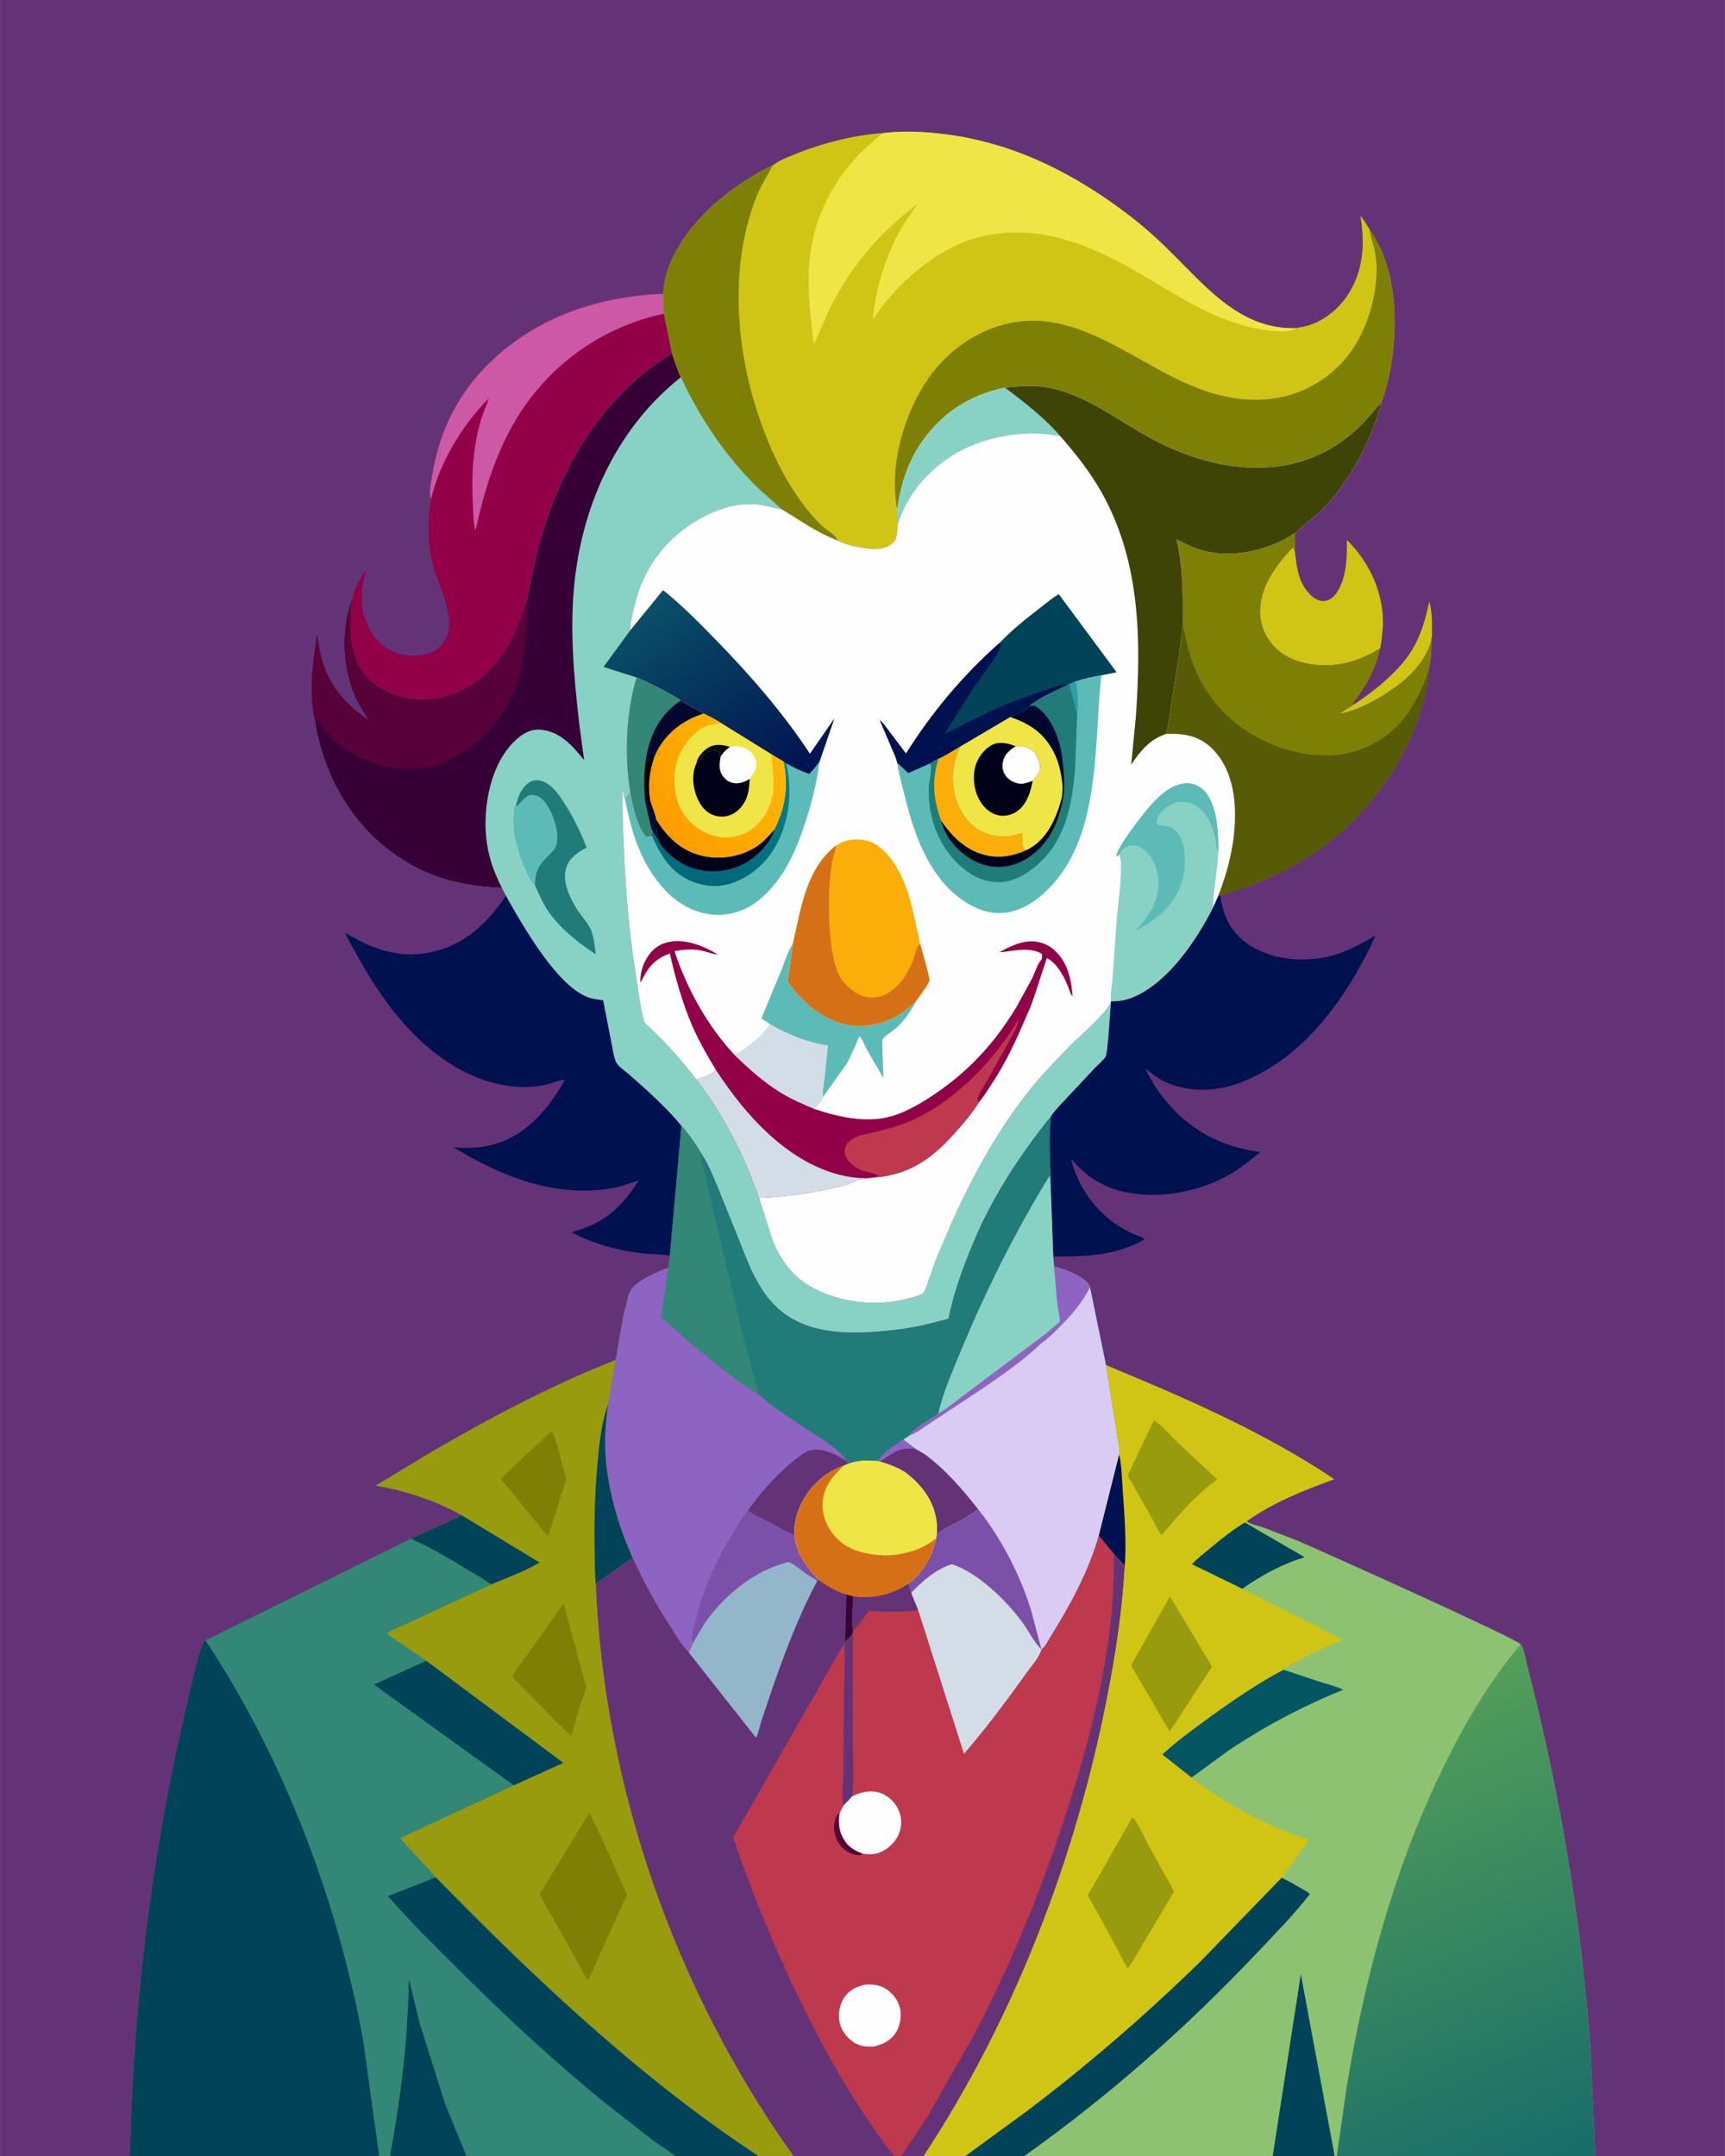<svg version="1.1" xmlns="http://www.w3.org/2000/svg" style="display: block;" viewBox="0 0 1638 2048" width="1024" height="1280">
<rect x="0" y="0" width="1638" height="2048" fill="#333333" stroke="none"/>
<defs>
	<linearGradient id="Gradient1" gradientUnits="userSpaceOnUse" x1="1283.51" y1="1633.03" x2="1468.07" y2="2065.74">
		<stop class="stop0" offset="0" stop-opacity="1" stop-color="rgb(84,159,89)"/>
		<stop class="stop1" offset="1" stop-opacity="1" stop-color="rgb(23,108,106)"/>
	</linearGradient>
	<linearGradient id="Gradient2" gradientUnits="userSpaceOnUse" x1="678.333" y1="839.854" x2="690.798" y2="747.421">
		<stop class="stop0" offset="0" stop-opacity="1" stop-color="rgb(0,103,121)"/>
		<stop class="stop1" offset="1" stop-opacity="1" stop-color="rgb(4,127,134)"/>
	</linearGradient>
	<linearGradient id="Gradient3" gradientUnits="userSpaceOnUse" x1="740.251" y1="750.697" x2="616.07" y2="573.038">
		<stop class="stop0" offset="0" stop-opacity="1" stop-color="rgb(0,18,81)"/>
		<stop class="stop1" offset="1" stop-opacity="1" stop-color="rgb(10,80,104)"/>
	</linearGradient>
	<linearGradient id="Gradient4" gradientUnits="userSpaceOnUse" x1="629.512" y1="785.03" x2="730.012" y2="709.127">
		<stop class="stop0" offset="0" stop-opacity="1" stop-color="rgb(255,157,0)"/>
		<stop class="stop1" offset="1" stop-opacity="1" stop-color="rgb(255,183,1)"/>
	</linearGradient>
</defs>
<path transform="translate(0,0)" fill="rgb(100,51,119)" d="M 123.062 2048 L -0 2048 L 0 -0 L 1638 0 L 1638 2048 L 1514.87 2048 L 1269.48 2048 L 1267.43 2048 L 1208.64 2048 L 972.763 2048 L 916.78 2048 L 877.174 2048 L 855.964 2048 L 849.271 2048 L 753.33 2048 L 720.186 2048 L 641.19 2048 L 442.79 2048 L 370.247 2048 L 359.969 2048 L 123.062 2048 z"/>
<path transform="translate(0,0)" fill="rgb(208,197,21)" d="M 1285.23 669.455 L 1287.27 668.213 C 1305.92 655.901 1329.01 636.982 1340.67 617.845 C 1349.64 603.114 1353.88 588.015 1357.33 571.321 C 1360.3 581.741 1360 593.764 1359.83 604.508 C 1358.05 621.136 1343.72 638.134 1330.93 648.346 C 1315.47 660.684 1291.15 675.115 1271.45 678.199 L 1285.23 669.455 z"/>
<path transform="translate(0,0)" fill="rgb(208,197,21)" d="M 1229.86 524.913 C 1231.49 540.36 1233.64 556.123 1246.32 566.668 C 1249.79 569.558 1253.68 571.434 1258.28 570.825 C 1262.81 570.227 1266.32 567.331 1268.89 563.702 C 1278.96 549.516 1279.16 529.646 1279.09 512.935 C 1299.55 533.008 1313.08 561.168 1313.34 589.879 C 1313.42 598.905 1312.03 607.043 1310.87 615.9 C 1302.19 620.917 1293.27 625.523 1283.61 628.371 C 1264.08 634.129 1240.05 633.449 1222.02 623.537 C 1210.72 617.324 1201.69 606.314 1198.31 593.829 C 1193.93 577.658 1198.32 561.102 1206.61 547.015 C 1211.33 538.981 1217.04 531.613 1223.28 524.71 C 1224.78 523.05 1226.27 520.778 1228.5 520.206 L 1229.86 524.913 z"/>
<path transform="translate(0,0)" fill="rgb(125,128,5)" d="M 1123.19 593.196 C 1123.2 565.418 1123.6 539.621 1117.2 512.353 C 1127.32 517.207 1135.38 521.679 1146.59 523.991 C 1174.91 529.833 1205.94 521.94 1229.91 506.246 L 1229.86 524.913 L 1228.5 520.206 C 1226.27 520.778 1224.78 523.05 1223.28 524.71 C 1217.04 531.613 1211.33 538.981 1206.61 547.015 C 1198.32 561.102 1193.93 577.658 1198.31 593.829 C 1201.69 606.314 1210.72 617.324 1222.02 623.537 C 1240.05 633.449 1264.08 634.129 1283.61 628.371 C 1293.27 625.523 1302.19 620.917 1310.87 615.9 C 1305.87 636.351 1297.55 652.088 1284.52 668.353 L 1285.23 669.455 L 1271.45 678.199 C 1291.15 675.115 1315.47 660.684 1330.93 648.346 C 1343.72 638.134 1358.05 621.136 1359.83 604.508 C 1359.66 614.59 1359.52 625.641 1356.99 635.438 C 1355.98 654.728 1350.6 673.584 1343.46 691.464 C 1328.04 730.069 1304.75 762.263 1273.98 789.962 C 1249.11 812.35 1218.5 829.357 1187.32 841.24 L 1158.72 850.596 L 1156.74 851.397 C 1166.49 826.279 1173.11 799.637 1172.79 772.5 C 1172.52 749.805 1167.12 726.2 1150 710.085 C 1137.74 698.552 1123.61 696.613 1107.42 697.159 C 1110.26 686.436 1111.42 675.062 1113.1 664.096 L 1119.7 622.203 L 1123.19 593.196 z"/>
<path transform="translate(0,0)" fill="rgb(88,91,6)" d="M 1123.19 593.196 C 1125.83 605.535 1128.33 618.118 1132.69 629.991 C 1142.59 656.914 1160.29 679.116 1184.26 694.728 C 1210.84 712.043 1247.91 722.277 1279.29 715.582 C 1303.51 710.416 1325.13 695.895 1338.56 675.047 C 1346.49 662.747 1352.93 649.506 1356.99 635.438 C 1355.98 654.728 1350.6 673.584 1343.46 691.464 C 1328.04 730.069 1304.75 762.263 1273.98 789.962 C 1249.11 812.35 1218.5 829.357 1187.32 841.24 L 1158.72 850.596 L 1156.74 851.397 C 1166.49 826.279 1173.11 799.637 1172.79 772.5 C 1172.52 749.805 1167.12 726.2 1150 710.085 C 1137.74 698.552 1123.61 696.613 1107.42 697.159 C 1110.26 686.436 1111.42 675.062 1113.1 664.096 L 1119.7 622.203 L 1123.19 593.196 z"/>
<path transform="translate(0,0)" fill="rgb(0,17,80)" d="M 1156.74 851.397 L 1158.72 850.596 C 1161.36 868.451 1167.78 883.996 1182.72 895.073 C 1202.78 909.945 1229.95 913.79 1254.22 910.053 C 1273.59 907.071 1289.68 898.243 1306.45 888.602 C 1279.75 946.534 1238.5 1006.03 1176.06 1029.02 C 1153.95 1037.15 1127.89 1037.67 1106.29 1027.61 C 1099.32 1024.36 1093.38 1019.65 1087.48 1014.78 C 1103.1 1047.74 1129.77 1074.17 1164.5 1086.62 C 1175.15 1090.44 1185.53 1092.85 1196.75 1094.3 C 1187.73 1101.77 1178.82 1109.2 1168.68 1115.13 C 1143.6 1129.82 1111.13 1137.26 1082.13 1134.43 C 1054.87 1131.77 1034.4 1121.79 1017.16 1100.62 C 1023.24 1126.99 1040.1 1150.62 1063.03 1165.08 C 1068.06 1168.25 1073.33 1170.88 1078.8 1173.18 C 1081.3 1174.23 1085.34 1175.22 1087.2 1177.15 C 1059.6 1193.04 1030.96 1193.55 1000.17 1193.58 L 997.881 1131.09 C 998.46 1123.61 997.639 1115.63 997.377 1108.13 C 996.829 1092.4 996.199 1075.89 998.189 1060.27 C 1000.42 1056.03 1005.02 1051.76 1008.22 1048.08 L 1039.7 1014.46 C 1042.75 1011.29 1047.48 1007.46 1049.86 1003.84 C 1052.04 1000.53 1054.34 958.713 1055.02 951.106 C 1060.57 951.052 1066.15 950.554 1071.45 948.811 C 1107.01 937.115 1136.65 892.699 1152.49 860.801 L 1156.74 851.397 z"/>
<path transform="translate(0,0)" fill="rgb(0,17,80)" d="M 636.027 1192.81 C 627.526 1191.23 618.612 1191.57 610.005 1190.58 C 587.173 1187.96 563.026 1181.5 542.752 1170.59 C 551.156 1167.86 559.531 1165.18 567.327 1160.95 C 584.449 1151.65 596.132 1137.65 606.235 1121.38 L 589.544 1126.92 C 533.151 1140.28 478.163 1119.05 430.51 1089.75 C 444.762 1091.15 457.582 1090.52 471.381 1086.3 C 500.644 1077.34 522.176 1051.59 536.209 1025.68 C 531.26 1025.55 523.95 1029.19 518.839 1030.31 C 496.914 1035.13 473.275 1031.79 452.655 1023.43 C 402.327 1003.04 366.648 957.258 341.054 911.069 C 336.504 902.858 331.399 894.713 327.755 886.053 C 352.197 901.063 378.74 910.756 407.627 904.872 C 440.483 898.179 462.263 877.723 480.308 850.83 C 495.781 878.194 530.638 940.653 561.637 948.34 L 566 949.152 L 572.691 950.181 L 580.971 992.63 C 582.075 997.761 582.772 1004.5 585.177 1009.14 C 587.21 1013.06 592.677 1016.69 596.013 1019.49 L 615.125 1036.42 C 626.078 1046.8 637.617 1057.68 647.011 1069.51 L 636.027 1192.81 z"/>
<path transform="translate(0,0)" fill="rgb(146,0,71)" d="M 409.308 473.851 C 408.846 473.087 408.681 472.934 408.486 471.928 C 407.374 466.197 409.421 456.646 410.387 450.692 C 416.419 413.506 431.613 380.124 457.318 352.327 C 502.39 303.588 564.628 281.544 629.798 279.051 C 629.909 285.287 629.613 291.84 630.45 298.014 L 638.192 335.747 C 568.674 377.502 528.063 450.892 509.004 528 L 500.062 570.639 C 490.689 598.382 481.215 623.74 457.814 642.944 C 438.377 658.896 417.324 666.598 392.025 663.882 C 374.605 662.012 357.334 654.376 346.261 640.487 C 330.75 621.032 331.36 592.909 334.231 569.593 C 335.662 559.951 342.153 548.911 347.665 541.033 L 346.871 543.89 C 341.508 563.572 341.431 581.705 351.961 599.731 C 358.065 610.18 368.426 618.492 380.258 621.331 C 390.07 623.686 404.053 623.565 412.796 617.929 C 442.358 598.871 415.47 557.821 410.18 533.464 C 406.011 514.272 405.728 493.108 409.308 473.851 z"/>
<path transform="translate(0,0)" fill="rgb(205,88,166)" d="M 409.308 473.851 C 408.846 473.087 408.681 472.934 408.486 471.928 C 407.374 466.197 409.421 456.646 410.387 450.692 C 416.419 413.506 431.613 380.124 457.318 352.327 C 502.39 303.588 564.628 281.544 629.798 279.051 C 629.909 285.287 629.613 291.84 630.45 298.014 C 574.711 309.681 525.627 343.456 494.517 391.12 C 472.03 425.571 460.118 464.397 451.392 504.274 C 449.255 496.249 449.316 486.501 448.886 478.218 C 447.474 450.971 448.966 425.004 456.645 398.689 C 458.689 391.688 461.813 385.195 464.274 378.354 C 439.216 403.13 417.346 439.381 409.308 473.851 z"/>
<path transform="translate(0,0)" fill="rgb(135,210,197)" d="M 500.062 570.639 L 509.004 528 C 528.063 450.892 568.674 377.502 638.192 335.747 C 640.623 343.33 642.971 351.111 646.545 358.253 C 665.431 398.13 688.688 433.099 720.311 463.991 L 743.204 484.34 C 735.485 482.512 727.359 480.133 719.5 479.264 C 698.263 476.914 677.555 484.655 659.703 495.617 C 630.001 513.855 610.518 541.23 602.512 575.074 C 600.761 582.475 598.234 591.268 598.359 598.837 L 573.02 633.514 L 604.424 643.535 C 594.208 677.257 592.842 718.041 598.412 752.712 C 596.579 754.635 594.412 756.545 593.329 759.003 L 590.589 749.938 C 591.752 810.009 594.43 868.767 604.061 928.165 C 606.239 941.592 607.721 955.606 611.156 968.75 L 611.534 970.247 C 612.429 972.449 615.547 974.72 617.263 976.327 L 629.486 988.35 C 640.814 1000.1 651.588 1012.86 661.578 1025.75 C 687.275 1059.79 706.782 1097.61 720.658 1137.88 L 733.075 1176.5 C 741.912 1199.78 755.325 1216.3 778.392 1226.59 C 808.911 1240.2 844.774 1241.23 876.042 1229.12 C 878.714 1226.11 880.025 1221.06 881.319 1217.3 L 889.458 1194.66 L 903.71 1161.24 C 926.151 1111.62 953.699 1061.73 990.009 1020.88 L 1015.68 993.686 C 1023.41 985.977 1053.43 960.357 1055.02 951.106 C 1054.34 958.713 1052.04 1000.53 1049.86 1003.84 C 1047.48 1007.46 1042.75 1011.29 1039.7 1014.46 L 1008.22 1048.08 C 1005.02 1051.76 1000.42 1056.03 998.189 1060.27 C 969.54 1095.74 943.445 1135.46 925.527 1177.53 C 917.839 1195.58 910.838 1214.19 905.38 1233.05 L 901.576 1248.37 C 901.392 1249.18 901.001 1252.15 900.644 1252.53 C 900.061 1253.16 894.661 1254.25 893.305 1254.63 C 878.617 1258.77 863.697 1261.82 848.513 1263.49 C 812.727 1267.4 771.142 1269.52 741.624 1245.43 C 721.822 1229.27 712.338 1205.19 703.337 1182.07 L 681.398 1127.65 C 677.175 1117.83 673.055 1107.15 667.347 1098.11 C 661.315 1087.91 654.908 1078.4 647.011 1069.51 C 637.617 1057.68 626.078 1046.8 615.125 1036.42 L 596.013 1019.49 C 592.677 1016.69 587.21 1013.06 585.177 1009.14 C 582.772 1004.5 582.075 997.761 580.971 992.63 L 572.691 950.181 L 566 949.152 L 561.637 948.34 C 530.638 940.653 495.781 878.194 480.308 850.83 L 476.493 843.423 C 437.167 841.628 404.288 833.563 372.062 809.72 C 330.535 778.997 306.164 733.338 298.55 682.679 C 292.894 657.478 296.982 627.565 301.032 602.321 L 303.212 616.339 C 308.842 646.514 324.553 666.452 349.357 683.678 L 338.247 664.343 C 324.973 635.255 322.928 599.654 334.231 569.593 C 331.36 592.909 330.75 621.032 346.261 640.487 C 357.334 654.376 374.605 662.012 392.025 663.882 C 417.324 666.598 438.377 658.896 457.814 642.944 C 481.215 623.74 490.689 598.382 500.062 570.639 z"/>
<path transform="translate(0,0)" fill="rgb(32,123,121)" d="M 489.654 765.876 C 490.949 760.722 492.306 755.8 495.026 751.185 C 497.609 746.801 501.884 742.426 507.026 741.355 C 512.063 740.306 516.895 742.445 520.95 745.269 C 526.767 749.322 531.203 755.89 535.034 761.73 C 543.968 775.347 551.011 789.958 557.009 805.077 C 548.572 809.745 540.22 814.952 537.415 824.828 C 533.805 837.545 540.738 852.158 547.217 862.768 C 551.049 869.042 556.451 874.656 559.968 881 C 563.824 887.956 564.521 898.64 565.586 906.423 C 548.961 895.669 531.093 881.37 519.974 864.755 C 514.865 857.12 511.754 849.306 507.939 841.049 C 501.032 832.755 496.121 819.437 492.905 809.199 C 489.453 798.211 487.58 788.658 487.845 777.095 C 487.926 773.543 487.986 769.081 489.654 765.876 z"/>
<path transform="translate(0,0)" fill="rgb(93,187,183)" d="M 489.654 765.876 L 490.55 765.434 C 496.571 761.705 498.488 753.588 507.762 755.394 C 512.99 756.412 516.927 760.677 519.658 765.029 C 525.526 774.378 531.364 791.088 528.362 802.231 C 527.357 805.961 524.889 808.618 522.22 811.266 C 511.893 821.518 508.18 825.938 507.939 841.049 C 501.032 832.755 496.121 819.437 492.905 809.199 C 489.453 798.211 487.58 788.658 487.845 777.095 C 487.926 773.543 487.986 769.081 489.654 765.876 z"/>
<path transform="translate(0,0)" fill="rgb(54,0,54)" d="M 500.062 570.639 L 509.004 528 C 528.063 450.892 568.674 377.502 638.192 335.747 C 640.623 343.33 642.971 351.111 646.545 358.253 C 587.092 405.418 554.253 476.024 545.757 550.387 C 540.555 595.922 544.788 642.251 549.96 687.581 L 554.582 721.998 C 543.658 708.505 531.995 694.893 513.488 693.174 C 504.444 692.335 497.382 696.239 490.787 701.959 C 471.155 718.986 462.721 748.563 461.22 773.602 C 459.668 799.497 464.71 820.346 476.493 843.423 C 437.167 841.628 404.288 833.563 372.062 809.72 C 330.535 778.997 306.164 733.338 298.55 682.679 C 292.894 657.478 296.982 627.565 301.032 602.321 L 303.212 616.339 C 308.842 646.514 324.553 666.452 349.357 683.678 L 338.247 664.343 C 324.973 635.255 322.928 599.654 334.231 569.593 C 331.36 592.909 330.75 621.032 346.261 640.487 C 357.334 654.376 374.605 662.012 392.025 663.882 C 417.324 666.598 438.377 658.896 457.814 642.944 C 481.215 623.74 490.689 598.382 500.062 570.639 z"/>
<path transform="translate(0,0)" fill="rgb(88,0,57)" d="M 298.55 682.679 C 292.894 657.478 296.982 627.565 301.032 602.321 L 303.212 616.339 C 308.842 646.514 324.553 666.452 349.357 683.678 L 338.247 664.343 C 324.973 635.255 322.928 599.654 334.231 569.593 C 331.36 592.909 330.75 621.032 346.261 640.487 C 357.334 654.376 374.605 662.012 392.025 663.882 C 417.324 666.598 438.377 658.896 457.814 642.944 C 481.215 623.74 490.689 598.382 500.062 570.639 C 500.924 579.427 500.062 588.419 499.586 597.218 C 497.853 629.207 491.782 660.304 470.943 685.723 C 453.697 706.761 427.281 726.851 399.5 729.803 C 370.494 732.885 341.015 723.049 318.689 704.508 C 310.932 698.066 305.905 688.976 298.55 682.679 z"/>
<path transform="translate(0,0)" fill="rgb(32,123,121)" d="M 667.347 1098.11 C 673.055 1107.15 677.175 1117.83 681.398 1127.65 L 703.337 1182.07 C 712.338 1205.19 721.822 1229.27 741.624 1245.43 C 771.142 1269.52 812.727 1267.4 848.513 1263.49 C 863.697 1261.82 878.617 1258.77 893.305 1254.63 C 894.661 1254.25 900.061 1253.16 900.644 1252.53 C 901.001 1252.15 901.392 1249.18 901.576 1248.37 L 905.38 1233.05 C 910.838 1214.19 917.839 1195.58 925.527 1177.53 C 943.445 1135.46 969.54 1095.74 998.189 1060.27 C 996.199 1075.89 996.829 1092.4 997.377 1108.13 C 997.639 1115.63 998.46 1123.61 997.881 1131.09 L 1000.17 1193.58 L 1000.95 1203.04 C 1010.7 1205.76 1029.3 1212.07 1034.58 1221.38 C 1034.97 1222.07 1034.98 1222.26 1035.14 1222.94 L 1050.3 1296.84 L 1060.8 1362.62 C 1061.59 1368.23 1063.74 1376.25 1062.82 1381.68 L 1043.45 1458.81 C 1034.18 1491.79 1016.5 1524.59 998.392 1553.54 C 996.079 1557.24 992.524 1564.67 988.97 1566.86 C 981.956 1560.05 976.635 1549 970.72 1540.93 C 955.792 1520.58 927.969 1493.33 903.784 1485.91 C 888.563 1490.63 876.078 1501.87 865.258 1513.05 L 862.342 1504.56 C 846.741 1515.11 828.789 1518.86 810.082 1516.45 L 803.773 1514.79 C 793.996 1511.88 785.892 1506.81 777.593 1501.05 L 775.978 1501.9 C 774.595 1500.34 773.579 1499.71 771.746 1498.79 C 765.168 1495.47 759.757 1490.03 753.436 1486.2 C 752.426 1485.59 750.067 1483.88 748.949 1483.86 C 746.922 1483.81 743.064 1485.36 741.049 1485.98 C 714.462 1494.18 688.64 1515.31 672.286 1537.5 C 666.699 1545.08 662.426 1553.25 657.589 1561.27 L 654.057 1569.82 C 647.299 1563.06 641.827 1553.59 636.681 1545.53 C 623.184 1524.39 610.923 1502.42 600.483 1479.61 C 586.347 1447.97 575.874 1411.28 574.578 1376.5 C 574.054 1362.44 575.4 1348.52 577.169 1334.59 L 584.488 1291.9 L 589.923 1260.87 C 591.155 1253.96 592.165 1246.38 594.701 1239.83 C 595.34 1235.77 595.954 1231.6 597.657 1227.82 C 602.833 1216.34 623.847 1208.37 634.598 1204.02 L 636.027 1192.81 L 647.011 1069.51 C 654.908 1078.4 661.315 1087.91 667.347 1098.11 z"/>
<path transform="translate(0,0)" fill="rgb(135,210,197)" d="M 890.973 1342.86 C 895.151 1323.63 903.875 1303.94 911.378 1285.76 C 935.431 1227.45 963.686 1170.39 996.823 1116.68 L 997.881 1131.09 L 1000.17 1193.58 L 1000.95 1203.04 L 1003.99 1238.15 C 1004.67 1243.8 1006.49 1249.92 1006.45 1255.52 L 992.742 1267.21 L 920.618 1321.32 C 910.834 1328.42 901.419 1336.78 890.973 1342.86 z"/>
<path transform="translate(0,0)" fill="rgb(50,135,119)" d="M 647.011 1069.51 C 654.908 1078.4 661.315 1087.91 667.347 1098.11 C 666.96 1098.91 666.295 1099.63 666.185 1100.52 C 665.975 1102.19 667.321 1106.21 667.684 1108 L 673.088 1131.94 L 705.434 1269.06 L 720.672 1324.96 C 695.802 1309.7 672.011 1289.29 649.561 1270.63 C 642.335 1264.63 635.586 1256.83 627.725 1251.8 L 634.598 1204.02 L 636.027 1192.81 L 647.011 1069.51 z"/>
<path transform="translate(0,0)" fill="rgb(142,100,194)" d="M 594.701 1239.83 C 595.34 1235.77 595.954 1231.6 597.657 1227.82 C 602.833 1216.34 623.847 1208.37 634.598 1204.02 L 627.725 1251.8 C 635.586 1256.83 642.335 1264.63 649.561 1270.63 C 672.011 1289.29 695.802 1309.7 720.672 1324.96 C 735.315 1337.91 753.297 1348.93 769.544 1359.85 C 781.121 1367.63 796.413 1375.94 803.927 1387.87 L 805.062 1390.6 L 801.017 1392.4 C 784.102 1397.91 769.163 1411.92 761.204 1427.73 C 756.261 1437.55 754.076 1447.41 754.149 1458.38 C 757.432 1477.84 764.859 1486.83 777.593 1501.05 L 775.978 1501.9 C 774.595 1500.34 773.579 1499.71 771.746 1498.79 C 765.168 1495.47 759.757 1490.03 753.436 1486.2 C 752.426 1485.59 750.067 1483.88 748.949 1483.86 C 746.922 1483.81 743.064 1485.36 741.049 1485.98 C 714.462 1494.18 688.64 1515.31 672.286 1537.5 C 666.699 1545.08 662.426 1553.25 657.589 1561.27 L 654.057 1569.82 C 647.299 1563.06 641.827 1553.59 636.681 1545.53 C 623.184 1524.39 610.923 1502.42 600.483 1479.61 C 586.347 1447.97 575.874 1411.28 574.578 1376.5 C 574.054 1362.44 575.4 1348.52 577.169 1334.59 L 584.488 1291.9 L 589.923 1260.87 C 591.155 1253.96 592.165 1246.38 594.701 1239.83 z"/>
<path transform="translate(0,0)" fill="rgb(100,51,119)" d="M 710.111 1434.85 C 722.727 1417.22 737.476 1400.44 754.443 1386.88 C 758.661 1383.51 764.547 1378.64 769.901 1377.5 C 781.657 1375 794.334 1382.06 803.927 1387.87 L 805.062 1390.6 L 801.017 1392.4 C 784.102 1397.91 769.163 1411.92 761.204 1427.73 C 756.261 1437.55 754.076 1447.41 754.149 1458.38 C 744.755 1454.12 735.858 1448.91 726.751 1444.09 C 721.148 1441.12 715.162 1438.73 710.111 1434.85 z"/>
<path transform="translate(0,0)" fill="rgb(123,80,169)" d="M 657.589 1561.27 L 657.241 1559.54 C 656.433 1554.3 658.615 1547.34 659.76 1542.17 C 668.22 1504.05 687.493 1466.58 710.111 1434.85 C 715.162 1438.73 721.148 1441.12 726.751 1444.09 C 735.858 1448.91 744.755 1454.12 754.149 1458.38 C 757.432 1477.84 764.859 1486.83 777.593 1501.05 L 775.978 1501.9 C 774.595 1500.34 773.579 1499.71 771.746 1498.79 C 765.168 1495.47 759.757 1490.03 753.436 1486.2 C 752.426 1485.59 750.067 1483.88 748.949 1483.86 C 746.922 1483.81 743.064 1485.36 741.049 1485.98 C 714.462 1494.18 688.64 1515.31 672.286 1537.5 C 666.699 1545.08 662.426 1553.25 657.589 1561.27 z"/>
<path transform="translate(0,0)" fill="rgb(218,203,245)" d="M 1000.95 1203.04 C 1010.7 1205.76 1029.3 1212.07 1034.58 1221.38 C 1034.97 1222.07 1034.98 1222.26 1035.14 1222.94 L 1050.3 1296.84 L 1060.8 1362.62 C 1061.59 1368.23 1063.74 1376.25 1062.82 1381.68 L 1043.45 1458.81 C 1034.18 1491.79 1016.5 1524.59 998.392 1553.54 C 996.079 1557.24 992.524 1564.67 988.97 1566.86 C 981.956 1560.05 976.635 1549 970.72 1540.93 C 955.792 1520.58 927.969 1493.33 903.784 1485.91 C 888.563 1490.63 876.078 1501.87 865.258 1513.05 L 862.342 1504.56 C 846.741 1515.11 828.789 1518.86 810.082 1516.45 L 803.773 1514.79 C 793.996 1511.88 785.892 1506.81 777.593 1501.05 C 764.859 1486.83 757.432 1477.84 754.149 1458.38 C 754.076 1447.41 756.261 1437.55 761.204 1427.73 C 769.163 1411.92 784.102 1397.91 801.017 1392.4 L 805.062 1390.6 C 815.156 1386.81 823.401 1387.26 833.962 1387.9 C 836.39 1382.08 851.922 1370.74 857.76 1367.61 L 863.209 1363.81 C 868.955 1355.79 882.986 1349.23 890.973 1342.86 C 901.419 1336.78 910.834 1328.42 920.618 1321.32 L 992.742 1267.21 L 1006.45 1255.52 C 1006.49 1249.92 1004.67 1243.8 1003.99 1238.15 L 1000.95 1203.04 z"/>
<path transform="translate(0,0)" fill="rgb(142,100,194)" d="M 1000.95 1203.04 C 1010.7 1205.76 1029.3 1212.07 1034.58 1221.38 C 1034.97 1222.07 1034.98 1222.26 1035.14 1222.94 C 1027.14 1237.96 1018.24 1248.46 1006.3 1260.43 C 1001.03 1265.72 995.347 1271.53 989.137 1275.72 C 972.561 1291.59 952.605 1305.63 933.683 1318.53 L 884.879 1350.8 C 877.922 1355.15 871.007 1361.1 863.209 1363.81 C 868.955 1355.79 882.986 1349.23 890.973 1342.86 C 901.419 1336.78 910.834 1328.42 920.618 1321.32 L 992.742 1267.21 L 1006.45 1255.52 C 1006.49 1249.92 1004.67 1243.8 1003.99 1238.15 L 1000.95 1203.04 z"/>
<path transform="translate(0,0)" fill="rgb(100,51,119)" d="M 833.962 1387.9 C 836.39 1382.08 851.922 1370.74 857.76 1367.61 L 868.891 1376.01 L 877.897 1381.22 C 897.965 1396.08 913.493 1414.17 928.84 1433.67 C 922.91 1437.77 916.895 1441.81 910.535 1445.22 C 903.887 1448.78 896.537 1451.78 890.724 1456.61 L 889.586 1457.52 C 889.997 1452.95 889.834 1448.63 889.169 1444.08 C 886.343 1424.77 874.754 1409.96 859.488 1398.52 C 851.68 1393.59 844.191 1391 835.371 1388.31 L 833.962 1387.9 z"/>
<path transform="translate(0,0)" fill="rgb(142,100,194)" d="M 833.962 1387.9 C 836.39 1382.08 851.922 1370.74 857.76 1367.61 L 868.891 1376.01 C 864.514 1376.04 859.52 1375.75 855.288 1376.96 C 848.17 1379 841.735 1384.65 835.371 1388.31 L 833.962 1387.9 z"/>
<path transform="translate(0,0)" fill="rgb(123,80,169)" d="M 928.84 1433.67 C 950.636 1461.07 968.278 1495.26 978.835 1528.53 L 988.97 1566.86 C 981.956 1560.05 976.635 1549 970.72 1540.93 C 955.792 1520.58 927.969 1493.33 903.784 1485.91 C 888.563 1490.63 876.078 1501.87 865.258 1513.05 L 862.342 1504.56 C 876.63 1493.48 884.943 1479.05 888.755 1461.56 L 889.586 1457.52 L 890.724 1456.61 C 896.537 1451.78 903.887 1448.78 910.535 1445.22 C 916.895 1441.81 922.91 1437.77 928.84 1433.67 z"/>
<path transform="translate(0,0)" fill="rgb(240,229,70)" d="M 805.062 1390.6 C 815.156 1386.81 823.401 1387.26 833.962 1387.9 L 835.371 1388.31 C 844.191 1391 851.68 1393.59 859.488 1398.52 C 874.754 1409.96 886.343 1424.77 889.169 1444.08 C 889.834 1448.63 889.997 1452.95 889.586 1457.52 L 888.755 1461.56 C 884.943 1479.05 876.63 1493.48 862.342 1504.56 C 846.741 1515.11 828.789 1518.86 810.082 1516.45 L 803.773 1514.79 C 793.996 1511.88 785.892 1506.81 777.593 1501.05 C 764.859 1486.83 757.432 1477.84 754.149 1458.38 C 754.076 1447.41 756.261 1437.55 761.204 1427.73 C 769.163 1411.92 784.102 1397.91 801.017 1392.4 L 805.062 1390.6 z"/>
<path transform="translate(0,0)" fill="rgb(214,112,23)" d="M 754.149 1458.38 C 754.076 1447.41 756.261 1437.55 761.204 1427.73 C 769.163 1411.92 784.102 1397.91 801.017 1392.4 C 790.107 1402.87 781.463 1413.01 781.027 1429 C 780.721 1440.24 786.118 1452.54 793.889 1460.55 C 802.975 1469.92 813.311 1474.02 826 1476.11 L 827.543 1476.38 C 847.189 1479.72 869.773 1475.2 886.015 1463.56 L 888.755 1461.56 C 884.943 1479.05 876.63 1493.48 862.342 1504.56 C 846.741 1515.11 828.789 1518.86 810.082 1516.45 L 803.773 1514.79 C 793.996 1511.88 785.892 1506.81 777.593 1501.05 C 764.859 1486.83 757.432 1477.84 754.149 1458.38 z"/>
<path transform="translate(0,0)" fill="rgb(208,197,21)" d="M 838.093 126.506 C 857.378 123.967 878.441 125.104 897.668 127.548 C 963.47 135.91 1021.03 165.251 1073.09 205.252 C 1088.16 216.828 1102.47 230.059 1115.85 243.53 C 1148.49 276.397 1180.53 313.49 1231.26 311.721 C 1232.75 311.156 1234.11 310.982 1235.66 310.731 C 1252.73 307.969 1268.39 296.443 1278.28 282.493 C 1294.68 259.38 1296.61 232.151 1291.86 205.052 C 1295.33 208.717 1297.92 213.719 1300.61 218.017 C 1325.85 253.697 1327.98 305.654 1320.93 347.309 C 1318.87 359.443 1316.09 371.234 1311.65 382.74 C 1305.88 388.286 1300.86 395.034 1295.33 400.899 C 1287.81 408.893 1279.17 416.072 1270.03 422.13 C 1215.18 458.483 1146.02 445.649 1091.59 415.692 C 1062 399.412 1033.9 377.266 1000.5 369.22 C 985.347 365.57 969.635 366.543 954.283 368.23 C 919.836 375.321 892.506 393.549 873.207 423 C 861.178 441.357 855.257 461.858 851.967 483.368 L 852.419 498.872 C 851.935 503.979 852.161 511.636 848.2 515.201 L 847.194 516.122 C 840.917 521.591 833.315 521.841 825.441 521.156 C 816.229 520.354 803.994 517.871 795.757 513.533 C 776.1 506.24 760.836 495.051 743.204 484.34 L 720.311 463.991 C 688.688 433.099 665.431 398.13 646.545 358.253 C 642.971 351.111 640.623 343.33 638.192 335.747 L 630.45 298.014 C 629.613 291.84 629.909 285.287 629.798 279.051 C 630.458 267.615 632.77 258.194 637.404 247.732 C 651.595 215.694 680.664 188.346 710.134 170.098 C 717.651 165.444 725.48 160.406 733.734 157.19 C 739.36 152.61 747.715 149.409 754.397 146.667 C 779.903 136.2 810.62 128.275 838.093 126.506 z"/>
<path transform="translate(0,0)" fill="rgb(125,128,5)" d="M 629.798 279.051 C 630.458 267.615 632.77 258.194 637.404 247.732 C 651.595 215.694 680.664 188.346 710.134 170.098 C 717.651 165.444 725.48 160.406 733.734 157.19 C 728.606 166.935 722.647 175.973 718.521 186.267 C 693.699 248.196 697.9 323.216 717.414 386.064 C 728.618 422.148 745.179 458.96 769.734 488.012 C 773.425 492.378 777.391 496.624 781.664 500.426 C 785.931 504.222 793.536 508.34 795.757 513.533 C 776.1 506.24 760.836 495.051 743.204 484.34 L 720.311 463.991 C 688.688 433.099 665.431 398.13 646.545 358.253 C 642.971 351.111 640.623 343.33 638.192 335.747 L 630.45 298.014 C 629.613 291.84 629.909 285.287 629.798 279.051 z"/>
<path transform="translate(0,0)" fill="rgb(240,229,70)" d="M 838.093 126.506 C 857.378 123.967 878.441 125.104 897.668 127.548 C 963.47 135.91 1021.03 165.251 1073.09 205.252 C 1088.16 216.828 1102.47 230.059 1115.85 243.53 C 1148.49 276.397 1180.53 313.49 1231.26 311.721 C 1224.73 316.011 1213.51 314.824 1206 314.023 C 1162.38 309.368 1125.64 285.549 1088.87 263.631 C 1040.89 235.027 989.767 211.448 932.634 224.588 C 891.4 234.072 850.964 268.765 828.808 303.925 C 831.132 275.634 840.442 244.883 854.011 220.096 C 859.11 210.78 865.471 202.362 871.389 193.579 C 834.959 221.251 807.429 253.189 787.315 294.363 L 772.761 327.413 C 769.579 301.934 766.664 277.435 768.358 251.636 C 770.842 213.816 786.146 179.772 811.228 151.5 C 819.398 142.291 828.86 134.588 838.093 126.506 z"/>
<path transform="translate(0,0)" fill="rgb(125,128,5)" d="M 1300.61 218.017 C 1325.85 253.697 1327.98 305.654 1320.93 347.309 C 1318.87 359.443 1316.09 371.234 1311.65 382.74 C 1305.88 388.286 1300.86 395.034 1295.33 400.899 C 1287.81 408.893 1279.17 416.072 1270.03 422.13 C 1215.18 458.483 1146.02 445.649 1091.59 415.692 C 1062 399.412 1033.9 377.266 1000.5 369.22 C 985.347 365.57 969.635 366.543 954.283 368.23 C 919.836 375.321 892.506 393.549 873.207 423 C 861.178 441.357 855.257 461.858 851.967 483.368 L 851.515 481.305 C 844.545 440.688 858.752 391.723 882.23 358.5 C 896.307 338.581 915.352 323.108 937.805 313.602 C 1006.98 284.313 1062.37 333.872 1121.2 361.797 C 1149.5 375.23 1180.5 383.435 1211.95 378.187 C 1240.54 373.415 1266.47 357.312 1283.2 333.63 C 1300.09 309.72 1310 273.753 1306.6 244.594 C 1305.57 235.752 1302.18 227.759 1300.77 219.079 L 1300.61 218.017 z"/>
<path transform="translate(0,0)" fill="rgb(190,56,78)" d="M 988.97 1566.86 C 992.524 1564.67 996.079 1557.24 998.392 1553.54 C 1016.5 1524.59 1034.18 1491.79 1043.45 1458.81 L 1057.69 1476.03 L 1068.11 1487.49 C 1065.41 1536.37 1057.65 1583.17 1047.6 1631 C 1016.67 1778.05 959.795 1922.26 877.174 2048 L 855.964 2048 L 849.271 2048 L 753.33 2048 C 641.149 1890.55 573.432 1698.03 565.672 1504.49 L 600.483 1479.61 C 610.923 1502.42 623.184 1524.39 636.681 1545.53 C 641.827 1553.59 647.299 1563.06 654.057 1569.82 L 657.589 1561.27 C 662.426 1553.25 666.699 1545.08 672.286 1537.5 C 688.64 1515.31 714.462 1494.18 741.049 1485.98 C 743.064 1485.36 746.922 1483.81 748.949 1483.86 C 750.067 1483.88 752.426 1485.59 753.436 1486.2 C 759.757 1490.03 765.168 1495.47 771.746 1498.79 C 773.579 1499.71 774.595 1500.34 775.978 1501.9 L 777.593 1501.05 C 785.892 1506.81 793.996 1511.88 803.773 1514.79 L 810.082 1516.45 C 828.789 1518.86 846.741 1515.11 862.342 1504.56 L 865.258 1513.05 C 876.078 1501.87 888.563 1490.63 903.784 1485.91 C 927.969 1493.33 955.792 1520.58 970.72 1540.93 C 976.635 1549 981.956 1560.05 988.97 1566.86 z"/>
<path transform="translate(0,0)" fill="rgb(88,0,57)" d="M 819.728 1761.05 C 817.068 1762.35 815.476 1762.36 812.5 1761.86 C 805.688 1760.69 800.114 1756.29 796.376 1750.63 C 792.679 1745.02 791.059 1737.21 792.539 1730.64 C 793.347 1727.05 794.244 1724.14 797.334 1722.12 C 795.525 1731.96 796.808 1741.17 802.78 1749.5 C 807.24 1755.72 812.866 1758.32 819.728 1761.05 z"/>
<path transform="translate(0,0)" fill="rgb(100,51,119)" d="M 862.342 1504.56 L 865.258 1513.05 L 871.782 1529.1 L 871.003 1529.28 C 860.298 1531.54 847.845 1530.92 836.962 1530.79 C 834.648 1530.77 826.947 1529.81 825.123 1530.61 C 824.405 1530.93 822.336 1534.02 821.753 1534.73 L 809.881 1549.73 C 807.981 1539.58 809.74 1526.81 810.082 1516.45 C 828.789 1518.86 846.741 1515.11 862.342 1504.56 z"/>
<path transform="translate(0,0)" fill="rgb(254,254,254)" d="M 821.926 1885.16 C 828.334 1884.83 834.604 1885.44 840.287 1888.68 C 847.222 1892.63 852.7 1899.7 854.606 1907.52 C 856.348 1914.67 854.795 1923.89 851.084 1930.15 C 846.414 1938.04 838.874 1941.79 830.298 1943.93 C 822.866 1944.31 817.39 1944.31 810.831 1940.06 C 803.849 1935.54 798.756 1928.64 797.104 1920.39 C 795.564 1912.69 797.457 1903.79 801.772 1897.29 C 806.624 1889.99 813.685 1886.97 821.926 1885.16 z"/>
<path transform="translate(0,0)" fill="rgb(254,254,254)" d="M 809.086 1706.4 C 817.358 1702.4 826.476 1700.04 835.578 1703.04 C 842.947 1705.48 849.515 1711.47 852.842 1718.46 C 856.363 1725.85 856.758 1733.84 853.791 1741.5 C 850.728 1749.41 843.735 1756.22 835.965 1759.43 C 831.941 1761.1 828.282 1761.54 824 1761.27 L 819.728 1761.05 C 812.866 1758.32 807.24 1755.72 802.78 1749.5 C 796.808 1741.17 795.525 1731.96 797.334 1722.12 L 801.203 1714.84 L 809.086 1706.4 z"/>
<path transform="translate(0,0)" fill="rgb(100,51,119)" d="M 1057.69 1476.03 L 1068.11 1487.49 C 1065.41 1536.37 1057.65 1583.17 1047.6 1631 C 1016.67 1778.05 959.795 1922.26 877.174 2048 L 855.964 2048 L 880.357 2011.34 L 924.117 1934.37 C 961.927 1862.66 992.06 1787.55 1016.37 1710.28 C 1040 1635.13 1059.32 1555.32 1057.69 1476.03 z"/>
<path transform="translate(0,0)" fill="rgb(211,221,232)" d="M 865.258 1513.05 C 876.078 1501.87 888.563 1490.63 903.784 1485.91 C 927.969 1493.33 955.792 1520.58 970.72 1540.93 C 976.635 1549 981.956 1560.05 988.97 1566.86 C 987.42 1573.6 978.921 1583.3 974.825 1589.04 C 955.943 1615.52 936.59 1641.28 915.4 1665.98 L 871.782 1529.1 L 865.258 1513.05 z"/>
<path transform="translate(0,0)" fill="rgb(100,51,119)" d="M 600.483 1479.61 C 610.923 1502.42 623.184 1524.39 636.681 1545.53 C 641.827 1553.59 647.299 1563.06 654.057 1569.82 L 657.589 1561.27 C 662.426 1553.25 666.699 1545.08 672.286 1537.5 C 688.64 1515.31 714.462 1494.18 741.049 1485.98 C 743.064 1485.36 746.922 1483.81 748.949 1483.86 C 750.067 1483.88 752.426 1485.59 753.436 1486.2 C 759.757 1490.03 765.168 1495.47 771.746 1498.79 C 773.579 1499.71 774.595 1500.34 775.978 1501.9 L 777.593 1501.05 C 785.892 1506.81 793.996 1511.88 803.773 1514.79 L 810.082 1516.45 C 809.74 1526.81 807.981 1539.58 809.881 1549.73 L 809.823 1551.04 L 809.763 1652.48 C 809.801 1670.1 811.269 1688.94 809.086 1706.4 L 801.203 1714.84 C 798.732 1706.6 800.664 1693.08 800.715 1684.13 L 801.49 1606.12 C 801.709 1591.22 802.786 1575.75 801.654 1560.91 L 696.141 1745.47 C 713.751 1797.68 734.765 1848.6 758.702 1898.21 C 777.58 1937.32 798.196 1975.4 822.615 2011.38 C 830.952 2023.67 839.381 2036.92 849.271 2048 L 753.33 2048 C 641.149 1890.55 573.432 1698.03 565.672 1504.49 L 600.483 1479.61 z"/>
<path transform="translate(0,0)" fill="rgb(54,0,54)" d="M 803.773 1514.79 L 810.082 1516.45 C 809.74 1526.81 807.981 1539.58 809.881 1549.73 L 809.823 1551.04 C 807.857 1554.14 805.183 1556.53 802.576 1559.09 L 803.773 1514.79 z"/>
<path transform="translate(0,0)" fill="rgb(147,182,203)" d="M 657.589 1561.27 C 662.426 1553.25 666.699 1545.08 672.286 1537.5 C 688.64 1515.31 714.462 1494.18 741.049 1485.98 C 743.064 1485.36 746.922 1483.81 748.949 1483.86 C 750.067 1483.88 752.426 1485.59 753.436 1486.2 C 759.757 1490.03 765.168 1495.47 771.746 1498.79 C 773.579 1499.71 774.595 1500.34 775.978 1501.9 C 758.466 1534.6 745.119 1569.99 732.968 1605 L 722.883 1635 C 721.365 1639.86 720.247 1646.25 717.811 1650.63 L 654.057 1569.82 L 657.589 1561.27 z"/>
<path transform="translate(0,0)" fill="rgb(50,135,119)" d="M 438.37 1439.41 C 414.033 1425.53 384.162 1415.69 356.579 1411.26 L 411.545 1378.06 C 467.247 1345.79 524.546 1315.52 584.488 1291.9 L 577.169 1334.59 C 575.4 1348.52 574.054 1362.44 574.578 1376.5 C 575.874 1411.28 586.347 1447.97 600.483 1479.61 L 565.672 1504.49 C 573.432 1698.03 641.149 1890.55 753.33 2048 L 720.186 2048 L 641.19 2048 L 442.79 2048 L 370.247 2048 L 359.969 2048 L 123.062 2048 L 124.549 2007.84 C 129.924 1872.16 148.242 1738.5 180.296 1606.56 C 182.466 1597.63 189.032 1563.65 194.931 1558.2 L 389.971 1461.63 L 438.37 1439.41 z"/>
<path transform="translate(0,0)" fill="rgb(1,67,89)" d="M 370.247 2048 C 377.551 2008.12 383.346 1968.07 386.163 1927.6 L 387.977 1892.35 C 388.05 1890.03 387.577 1882.8 388.547 1881.26 L 398.107 1921.04 L 422.697 1998.86 L 442.79 2048 L 370.247 2048 z"/>
<path transform="translate(0,0)" fill="rgb(1,67,89)" d="M 487.893 1695.94 L 354.99 1600.19 L 404.723 1577.54 L 534.998 1674.58 L 487.893 1695.94 z"/>
<path transform="translate(0,0)" fill="rgb(1,67,89)" d="M 413.779 1783.21 C 507.884 1879.47 607.457 1973.66 720.186 2048 L 641.19 2048 C 634.227 2042.45 626.431 2037.9 619.271 2032.57 L 574.368 1997.45 C 524.446 1956.97 477.319 1912.73 431.856 1867.34 C 410.246 1845.76 388.29 1824.33 368.356 1801.18 L 413.779 1783.21 z"/>
<path transform="translate(0,0)" fill="rgb(1,67,89)" d="M 194.931 1558.2 C 269.382 1670.65 319.477 1803.26 344.312 1935.55 L 359.969 2048 L 123.062 2048 L 124.549 2007.84 C 129.924 1872.16 148.242 1738.5 180.296 1606.56 C 182.466 1597.63 189.032 1563.65 194.931 1558.2 z"/>
<path transform="translate(0,0)" fill="rgb(152,155,14)" d="M 438.37 1439.41 C 414.033 1425.53 384.162 1415.69 356.579 1411.26 L 411.545 1378.06 C 467.247 1345.79 524.546 1315.52 584.488 1291.9 L 577.169 1334.59 C 575.4 1348.52 574.054 1362.44 574.578 1376.5 C 575.874 1411.28 586.347 1447.97 600.483 1479.61 L 565.672 1504.49 C 573.432 1698.03 641.149 1890.55 753.33 2048 L 720.186 2048 C 607.457 1973.66 507.884 1879.47 413.779 1783.21 L 379.806 1746.05 L 487.893 1695.94 L 534.998 1674.58 L 404.723 1577.54 L 367.146 1551.91 C 368.621 1549.51 380.154 1545.18 383.199 1543.71 L 466.204 1505.16 C 459.42 1499.86 451.115 1495.54 443.75 1491.03 C 426.248 1480.3 408.776 1469.95 389.971 1461.63 L 438.37 1439.41 z"/>
<path transform="translate(0,0)" fill="rgb(1,67,89)" d="M 565.672 1504.49 C 564.501 1493.33 564.801 1481.56 564.572 1470.3 C 564.025 1443.4 564.915 1416.49 567.349 1389.68 C 569.017 1371.3 571.05 1352.1 577.169 1334.59 C 575.4 1348.52 574.054 1362.44 574.578 1376.5 C 575.874 1411.28 586.347 1447.97 600.483 1479.61 L 565.672 1504.49 z"/>
<path transform="translate(0,0)" fill="rgb(125,128,5)" d="M 522.525 1360.5 C 524.137 1360.42 524.072 1360.66 525.349 1361.5 C 528.852 1371.51 531.398 1381.86 534.168 1392.1 C 535.152 1395.74 537.398 1401.54 537.341 1405.19 C 537.295 1408.17 534.797 1413.83 533.872 1416.94 L 520.568 1459.58 L 505.81 1441.91 L 475.33 1404.61 L 522.525 1360.5 z"/>
<path transform="translate(0,0)" fill="rgb(1,67,89)" d="M 438.37 1439.41 L 512.239 1484.24 C 498.176 1492.7 481.311 1498.66 466.204 1505.16 C 459.42 1499.86 451.115 1495.54 443.75 1491.03 C 426.248 1480.3 408.776 1469.95 389.971 1461.63 L 438.37 1439.41 z"/>
<path transform="translate(0,0)" fill="rgb(125,128,5)" d="M 535.234 1522.97 L 549.885 1578.38 L 554.705 1596.07 C 555.111 1597.54 556.532 1600.9 556.436 1602.31 C 556.13 1606.81 552.592 1614.48 551.166 1618.87 L 542.283 1649.28 L 526.352 1633.78 L 486.424 1592.95 C 488.293 1586.65 496.361 1577.85 500.315 1572.31 L 535.234 1522.97 z"/>
<path transform="translate(0,0)" fill="rgb(125,128,5)" d="M 559.239 1722.5 C 563.023 1725.09 590.307 1789.69 595.4 1799.53 L 558.797 1880.5 L 557.5 1880.63 L 555.107 1876.18 L 512.297 1799.31 L 559.239 1722.5 z"/>
<path transform="translate(0,0)" fill="rgb(142,194,115)" d="M 1050.3 1296.84 C 1124.29 1327.48 1200.3 1360.25 1266.93 1405.11 C 1238.86 1415.29 1208.27 1427.4 1183.96 1444.97 C 1187.82 1448.37 1194.63 1449.12 1199.49 1450.86 L 1232.36 1463.58 C 1249.35 1470.8 1440.95 1556.7 1444.11 1561.91 C 1447.32 1566.44 1448.26 1573.78 1449.63 1579.19 L 1458.22 1613.88 C 1484.75 1723.52 1502.56 1834.82 1510.39 1947.37 L 1514.87 2048 L 1269.48 2048 L 1267.43 2048 L 1208.64 2048 L 972.763 2048 L 916.78 2048 L 877.174 2048 C 959.795 1922.26 1016.67 1778.05 1047.6 1631 C 1057.65 1583.17 1065.41 1536.37 1068.11 1487.49 L 1057.69 1476.03 L 1043.45 1458.81 L 1062.82 1381.68 C 1063.74 1376.25 1061.59 1368.23 1060.8 1362.62 L 1050.3 1296.84 z"/>
<path transform="translate(0,0)" fill="rgb(1,67,89)" d="M 1182.04 1446.18 L 1238.98 1479.23 C 1216.9 1485.9 1198.55 1496.13 1179.66 1509.22 L 1131.79 1485.92 C 1136.89 1480.33 1143.47 1475.3 1149.29 1470.46 C 1159.71 1461.78 1170.4 1453.17 1182.04 1446.18 z"/>
<path transform="translate(0,0)" fill="rgb(1,67,89)" d="M 1208.64 2048 L 1235.32 1875.24 L 1267.43 2048 L 1208.64 2048 z"/>
<path transform="translate(0,0)" fill="rgb(4,86,98)" d="M 1218.68 1586.03 L 1252 1597.1 C 1259.64 1599.6 1268.48 1601.59 1275.65 1605.12 C 1237.7 1620.37 1199.98 1640.34 1166.08 1663.26 L 1131.49 1688.58 L 1103.66 1666.63 C 1117.08 1654.15 1132.04 1643.3 1146.82 1632.51 C 1169.81 1615.74 1193.6 1599.53 1218.68 1586.03 z"/>
<path transform="translate(0,0)" fill="url(#Gradient1)" d="M 1444.11 1561.91 C 1447.32 1566.44 1448.26 1573.78 1449.63 1579.19 L 1458.22 1613.88 C 1484.75 1723.52 1502.56 1834.82 1510.39 1947.37 L 1514.87 2048 L 1269.48 2048 L 1278.93 1982 C 1296.42 1877.19 1323.84 1774.79 1370.57 1679.01 C 1390.72 1637.71 1414.36 1597.08 1444.11 1561.91 z"/>
<path transform="translate(0,0)" fill="rgb(208,197,21)" d="M 1050.3 1296.84 C 1124.29 1327.48 1200.3 1360.25 1266.93 1405.11 C 1238.86 1415.29 1208.27 1427.4 1183.96 1444.97 L 1182.04 1446.18 C 1170.4 1453.17 1159.71 1461.78 1149.29 1470.46 C 1143.47 1475.3 1136.89 1480.33 1131.79 1485.92 L 1179.66 1509.22 L 1275.56 1557.66 C 1256.25 1565.32 1235.98 1574.45 1218.68 1586.03 C 1193.6 1599.53 1169.81 1615.74 1146.82 1632.51 C 1132.04 1643.3 1117.08 1654.15 1103.66 1666.63 L 1131.49 1688.58 C 1164.83 1714.48 1203.33 1734.72 1243.4 1747.76 L 1217.06 1783.71 C 1223.49 1786.6 1229.47 1790.17 1235.56 1793.71 C 1238.3 1795.3 1241.83 1796.82 1243.92 1799.21 C 1228.86 1818.72 1211.25 1836.44 1194.35 1854.35 C 1126.93 1925.82 1052.85 1991.06 972.763 2048 L 916.78 2048 L 877.174 2048 C 959.795 1922.26 1016.67 1778.05 1047.6 1631 C 1057.65 1583.17 1065.41 1536.37 1068.11 1487.49 L 1057.69 1476.03 L 1043.45 1458.81 L 1062.82 1381.68 C 1063.74 1376.25 1061.59 1368.23 1060.8 1362.62 L 1050.3 1296.84 z"/>
<path transform="translate(0,0)" fill="rgb(0,17,80)" d="M 1043.45 1458.81 L 1062.82 1381.68 C 1065.2 1392.25 1065.28 1403.79 1066.06 1414.6 C 1067.79 1438.56 1069.79 1463.49 1068.11 1487.49 L 1057.69 1476.03 L 1043.45 1458.81 z"/>
<path transform="translate(0,0)" fill="rgb(152,155,14)" d="M 1095.88 1349.02 C 1103.78 1354.33 1111.18 1363.46 1118.23 1370.19 L 1156.07 1405.4 C 1141.62 1415.24 1128.97 1428.77 1117.29 1441.71 L 1103.28 1458.11 C 1099.71 1454.68 1096.76 1447.27 1094.21 1442.78 L 1070.88 1401.51 L 1095.88 1349.02 z"/>
<path transform="translate(0,0)" fill="rgb(152,155,14)" d="M 1110.88 1516.77 C 1114.56 1521.29 1117.36 1527.14 1120.46 1532.13 L 1150.96 1583.17 L 1112.5 1642.27 L 1110.64 1644.6 L 1074.07 1581.97 L 1110.88 1516.77 z"/>
<path transform="translate(0,0)" fill="rgb(152,155,14)" d="M 1075.2 1726.5 L 1075.97 1726.75 C 1082.28 1734.18 1086.62 1745.53 1091.41 1754.19 L 1106.15 1781 C 1109.12 1786.26 1112.55 1791.33 1114.76 1796.97 L 1072.92 1867.5 L 1070.98 1869.27 C 1068.56 1867.2 1067.24 1863.42 1065.74 1860.57 L 1054.5 1839.22 L 1032.98 1800.39 L 1075.2 1726.5 z"/>
<path transform="translate(0,0)" fill="rgb(1,67,89)" d="M 1217.06 1783.71 C 1223.49 1786.6 1229.47 1790.17 1235.56 1793.71 C 1238.3 1795.3 1241.83 1796.82 1243.92 1799.21 C 1228.86 1818.72 1211.25 1836.44 1194.35 1854.35 C 1126.93 1925.82 1052.85 1991.06 972.763 2048 L 916.78 2048 L 974.493 2005.88 C 1032.25 1962.26 1087.24 1914.62 1139.11 1864.14 L 1217.06 1783.71 z"/>
<path transform="translate(0,0)" fill="rgb(254,254,254)" d="M 954.283 368.23 C 969.635 366.543 985.347 365.57 1000.5 369.22 C 1033.9 377.266 1062 399.412 1091.59 415.692 C 1146.02 445.649 1215.18 458.483 1270.03 422.13 C 1279.17 416.072 1287.81 408.893 1295.33 400.899 C 1300.86 395.034 1305.88 388.286 1311.65 382.74 C 1303.54 416.373 1281.57 456.999 1257.58 482.095 C 1248.94 491.123 1238.91 497.843 1229.91 506.246 C 1205.94 521.94 1174.91 529.833 1146.59 523.991 C 1135.38 521.679 1127.32 517.207 1117.2 512.353 C 1123.6 539.621 1123.2 565.418 1123.19 593.196 L 1119.7 622.203 L 1113.1 664.096 C 1111.42 675.062 1110.26 686.436 1107.42 697.159 C 1123.61 696.613 1137.74 698.552 1150 710.085 C 1167.12 726.2 1172.52 749.805 1172.79 772.5 C 1173.11 799.637 1166.49 826.279 1156.74 851.397 L 1152.49 860.801 C 1136.65 892.699 1107.01 937.115 1071.45 948.811 C 1066.15 950.554 1060.57 951.052 1055.02 951.106 C 1053.43 960.357 1023.41 985.977 1015.68 993.686 L 990.009 1020.88 C 953.699 1061.73 926.151 1111.62 903.71 1161.24 L 889.458 1194.66 L 881.319 1217.3 C 880.025 1221.06 878.714 1226.11 876.042 1229.12 C 844.774 1241.23 808.911 1240.2 778.392 1226.59 C 755.325 1216.3 741.912 1199.78 733.075 1176.5 L 720.658 1137.88 C 706.782 1097.61 687.275 1059.79 661.578 1025.75 C 651.588 1012.86 640.814 1000.1 629.486 988.35 L 617.263 976.327 C 615.547 974.72 612.429 972.449 611.534 970.247 L 611.156 968.75 C 607.721 955.606 606.239 941.592 604.061 928.165 C 594.43 868.767 591.752 810.009 590.589 749.938 L 593.329 759.003 C 594.412 756.545 596.579 754.635 598.412 752.712 C 592.842 718.041 594.208 677.257 604.424 643.535 L 573.02 633.514 L 598.359 598.837 C 598.234 591.268 600.761 582.475 602.512 575.074 C 610.518 541.23 630.001 513.855 659.703 495.617 C 677.555 484.655 698.263 476.914 719.5 479.264 C 727.359 480.133 735.485 482.512 743.204 484.34 C 760.836 495.051 776.1 506.24 795.757 513.533 C 803.994 517.871 816.229 520.354 825.441 521.156 C 833.315 521.841 840.917 521.591 847.194 516.122 L 848.2 515.201 C 852.161 511.636 851.935 503.979 852.419 498.872 L 851.967 483.368 C 855.257 461.858 861.178 441.357 873.207 423 C 892.506 393.549 919.836 375.321 954.283 368.23 z"/>
<path transform="translate(0,0)" fill="rgb(135,210,197)" d="M 851.967 483.368 C 855.257 461.858 861.178 441.357 873.207 423 C 892.506 393.549 919.836 375.321 954.283 368.23 C 972.816 382.202 991.849 396.881 1007.08 414.536 C 972.912 407.395 931.185 414.902 902.193 434.072 C 879.036 449.382 860.343 472.103 852.419 498.872 L 851.967 483.368 z"/>
<path transform="translate(0,0)" fill="rgb(93,187,183)" d="M 731.442 972.995 L 722.956 967.385 L 741.873 921.82 C 745.241 913.438 748.159 903.516 753.017 895.953 L 749.559 922.175 C 749.194 924.738 747.82 929.719 748.164 932.026 C 748.416 933.707 752.719 938.658 753.856 940.071 C 767.158 956.589 787.615 972.093 809.315 974.14 C 828.813 975.979 848.234 969.687 863.147 956.964 L 869.705 951.156 C 865.591 959.888 857.802 970.718 850.535 977.047 C 847.516 979.675 839.883 984.233 838.002 987.273 C 837.286 988.43 838.896 1019.11 838.951 1024.25 L 823.117 997 C 820.974 993.181 819.253 987.786 816.5 984.546 C 814.337 986.838 813.493 990.199 812.424 993.114 L 804.327 1009.95 L 781.373 1042.2 C 780.003 1046.23 776.129 1050.5 772.95 1053.32 C 762.248 1048.82 751.646 1044.24 741.699 1038.2 C 725.489 1028.36 711.038 1015.4 697.524 1002.2 C 710.561 994.81 722.811 985.325 731.442 972.995 z"/>
<path transform="translate(0,0)" fill="rgb(211,221,232)" d="M 731.442 972.995 C 749.116 983.202 766.122 989.846 786.31 993.219 L 783.003 1024.05 C 782.313 1029.93 781.036 1036.31 781.373 1042.2 C 780.003 1046.23 776.129 1050.5 772.95 1053.32 C 762.248 1048.82 751.646 1044.24 741.699 1038.2 C 725.489 1028.36 711.038 1015.4 697.524 1002.2 C 710.561 994.81 722.811 985.325 731.442 972.995 z"/>
<path transform="translate(0,0)" fill="rgb(93,187,183)" d="M 778.229 723.431 C 775.727 742.715 770.956 761.979 764.981 780.469 C 755.778 808.949 743.446 837.12 719.266 856.064 C 706.556 866.021 690.297 870.576 674.26 868.508 C 653.385 865.817 636.736 853.402 624.183 836.94 C 606.113 813.241 599.143 787.594 593.329 759.003 C 594.412 756.545 596.579 754.635 598.412 752.712 C 600.973 766.163 604.568 784.242 613.5 794.896 L 619.181 794.343 L 618.703 788.101 C 620.584 790.996 622.37 794.342 624.572 796.977 C 624.339 795.19 624.138 793.407 623.684 791.659 C 622.537 787.249 623.425 782.536 622.75 777.881 C 633.207 794.941 646.42 808.015 666.5 812.854 C 683.333 816.911 702.473 813.975 717.192 804.826 C 724.226 800.455 729.94 794.081 735.349 787.888 C 745.912 766.542 748.654 746.888 744.104 723.492 L 746.461 725.147 C 753.687 729.075 760.493 732.67 768.38 735.13 C 772.168 731.483 775.177 727.707 778.229 723.431 z"/>
<path transform="translate(0,0)" fill="url(#Gradient2)" d="M 744.104 723.492 L 746.461 725.147 C 753.106 752.964 749.317 783.319 734.013 807.806 C 724.251 823.425 707.687 836.038 689.736 840.392 C 676.116 843.696 659.707 840.121 648.039 832.656 C 633.704 823.484 625.923 809.498 619.181 794.343 L 618.703 788.101 C 620.584 790.996 622.37 794.342 624.572 796.977 C 624.339 795.19 624.138 793.407 623.684 791.659 C 622.537 787.249 623.425 782.536 622.75 777.881 C 633.207 794.941 646.42 808.015 666.5 812.854 C 683.333 816.911 702.473 813.975 717.192 804.826 C 724.226 800.455 729.94 794.081 735.349 787.888 C 745.912 766.542 748.654 746.888 744.104 723.492 z"/>
<path transform="translate(0,0)" fill="rgb(1,1,26)" d="M 622.75 777.881 C 633.207 794.941 646.42 808.015 666.5 812.854 C 683.333 816.911 702.473 813.975 717.192 804.826 C 724.226 800.455 729.94 794.081 735.349 787.888 C 731.619 800.592 719.072 813.644 707.456 819.883 C 691.665 828.364 674.43 829.957 657.347 824.5 C 645.677 820.772 630.341 809.403 624.953 798.066 L 624.572 796.977 C 624.339 795.19 624.138 793.407 623.684 791.659 C 622.537 787.249 623.425 782.536 622.75 777.881 z"/>
<path transform="translate(0,0)" fill="url(#Gradient3)" d="M 598.359 598.837 L 629.546 560.561 C 647.585 574.931 663.827 591.494 679.895 607.997 C 712.543 641.53 743.219 676.797 769.07 715.922 L 792.406 682.269 L 778.229 723.431 C 775.177 727.707 772.168 731.483 768.38 735.13 C 760.493 732.67 753.687 729.075 746.461 725.147 L 744.104 723.492 L 732.852 716.787 L 684.675 686.985 C 679.64 683.269 673.622 680.633 668.051 677.79 L 646.213 665.657 C 643.708 663.134 639.589 661.298 636.512 659.515 C 626.113 653.491 615.407 648.378 604.424 643.535 L 573.02 633.514 L 598.359 598.837 z"/>
<path transform="translate(0,0)" fill="rgb(1,67,89)" d="M 948.817 611.081 C 960.513 598.719 974.544 587.493 988.037 577.166 C 993.587 572.918 999.325 567.804 1005.46 564.462 L 1060.38 638.579 L 1045.78 641.551 C 1037.71 642.882 1029.36 644.675 1021.61 647.355 L 1015.28 650.067 L 1014.27 650.375 C 1002.69 656.332 988.019 662.145 978.055 670.356 L 978.497 670.649 C 974.27 675.027 965.115 678.611 959.406 681.173 L 911.954 709.198 C 909.11 710.749 893.114 720.771 891.148 720.68 L 883.26 725.171 L 883.286 725.307 L 862.347 734.507 L 851.978 724.662 C 851.301 720.313 848.746 715.363 847.034 711.246 L 835.457 684.152 C 838.501 686.477 841.166 690.673 843.581 693.694 L 860.291 715.874 C 885.085 676.625 913.994 641.893 948.817 611.081 z"/>
<path transform="translate(0,0)" fill="rgb(0,17,80)" d="M 948.817 611.081 L 950.603 613 C 950.307 619.596 927.626 648.586 922.804 656.061 L 896.867 697.393 L 935 678.037 C 953.644 669.321 973.563 661.778 993.117 655.39 C 999.384 653.342 1007.64 649.571 1014.27 650.375 C 1002.69 656.332 988.019 662.145 978.055 670.356 L 978.497 670.649 C 974.27 675.027 965.115 678.611 959.406 681.173 L 911.954 709.198 C 909.11 710.749 893.114 720.771 891.148 720.68 L 883.26 725.171 L 883.286 725.307 L 862.347 734.507 L 851.978 724.662 C 851.301 720.313 848.746 715.363 847.034 711.246 L 835.457 684.152 C 838.501 686.477 841.166 690.673 843.581 693.694 L 860.291 715.874 C 885.085 676.625 913.994 641.893 948.817 611.081 z"/>
<path transform="translate(0,0)" fill="rgb(135,210,197)" d="M 1062.9 811.88 C 1062 812.594 1061.1 813.14 1060.11 813.728 C 1059.89 805.763 1085.68 772.859 1092.24 765.5 C 1101.09 755.577 1113.02 744.335 1127.2 743.999 C 1132.95 743.862 1139.57 746.934 1143.49 751.049 C 1156.17 764.329 1157.18 791.8 1156.92 809.287 C 1157.42 817.53 1150.49 857.769 1152.49 860.801 C 1136.65 892.699 1107.01 937.115 1071.45 948.811 C 1066.15 950.554 1060.57 951.052 1055.02 951.106 C 1054.26 943.558 1056.04 934.946 1056.62 927.35 L 1060.56 872.024 C 1061.45 860.755 1067.38 819.684 1062.9 811.88 z"/>
<path transform="translate(0,0)" fill="rgb(93,187,183)" d="M 1062.9 811.88 C 1062 812.594 1061.1 813.14 1060.11 813.728 C 1059.89 805.763 1085.68 772.859 1092.24 765.5 C 1101.09 755.577 1113.02 744.335 1127.2 743.999 C 1132.95 743.862 1139.57 746.934 1143.49 751.049 C 1156.17 764.329 1157.18 791.8 1156.92 809.287 L 1156.58 808.578 C 1154.72 804.398 1154.86 800.016 1153.91 795.611 C 1151.11 782.641 1144.72 768.896 1131.82 763.409 C 1126.94 761.334 1119.11 761.22 1114.25 763.262 C 1108.27 765.775 1101.26 771.133 1099.05 777.5 C 1098.55 778.944 1098.34 780.488 1098.18 782 C 1101.12 784.97 1105.12 784.069 1109.08 785.138 C 1122.72 788.818 1125.21 805.616 1125.22 817.5 C 1125.25 836.774 1118.1 852.799 1104.35 866.296 C 1096.55 873.949 1087.11 879.434 1077.66 884.774 C 1091.47 869.549 1101.06 856.633 1099.95 835.206 C 1099.48 825.991 1094.93 814.625 1087.91 808.388 C 1084.51 805.359 1079.65 802.792 1074.95 803.096 C 1070.64 803.375 1066.82 805.773 1064.25 809.185 C 1063.62 810.026 1063.28 810.91 1062.9 811.88 z"/>
<path transform="translate(0,0)" fill="rgb(251,174,9)" d="M 793.921 803.148 C 802.538 797.782 812.179 796.021 822.13 798.281 C 834.743 801.145 844.723 812.697 851.135 823.324 C 864.098 844.81 868.45 872.263 873.668 896.578 C 875.047 901.874 883.323 928.925 882.435 931.896 C 881.93 933.587 880.239 935.961 879.323 937.526 L 869.705 951.156 L 863.147 956.964 C 848.234 969.687 828.813 975.979 809.315 974.14 C 787.615 972.093 767.158 956.589 753.856 940.071 C 752.719 938.658 748.416 933.707 748.164 932.026 C 747.82 929.719 749.194 924.738 749.559 922.175 L 753.017 895.953 C 760.668 863.005 765.378 825.413 793.921 803.148 z"/>
<path transform="translate(0,0)" fill="rgb(214,112,23)" d="M 793.921 803.148 C 793.415 806.112 792.861 808.867 791.957 811.741 C 784.443 835.644 785.176 905.148 796.879 926.611 C 801.863 935.751 811.309 944.196 821.562 946.802 C 829.548 948.832 838.005 946.936 844.807 942.424 C 855.402 935.395 862.684 923.734 867.044 912 C 868.753 907.401 869.892 899.822 873.668 896.578 C 875.047 901.874 883.323 928.925 882.435 931.896 C 881.93 933.587 880.239 935.961 879.323 937.526 L 869.705 951.156 L 863.147 956.964 C 848.234 969.687 828.813 975.979 809.315 974.14 C 787.615 972.093 767.158 956.589 753.856 940.071 C 752.719 938.658 748.416 933.707 748.164 932.026 C 747.82 929.719 749.194 924.738 749.559 922.175 L 753.017 895.953 C 760.668 863.005 765.378 825.413 793.921 803.148 z"/>
<path transform="translate(0,0)" fill="url(#Gradient4)" d="M 604.424 643.535 C 615.407 648.378 626.113 653.491 636.512 659.515 C 639.589 661.298 643.708 663.134 646.213 665.657 L 668.051 677.79 C 673.622 680.633 679.64 683.269 684.675 686.985 L 732.852 716.787 L 744.104 723.492 C 748.654 746.888 745.912 766.542 735.349 787.888 C 729.94 794.081 724.226 800.455 717.192 804.826 C 702.473 813.975 683.333 816.911 666.5 812.854 C 646.42 808.015 633.207 794.941 622.75 777.881 C 623.425 782.536 622.537 787.249 623.684 791.659 C 624.138 793.407 624.339 795.19 624.572 796.977 C 622.37 794.342 620.584 790.996 618.703 788.101 L 619.181 794.343 L 613.5 794.896 C 604.568 784.242 600.973 766.163 598.412 752.712 C 592.842 718.041 594.208 677.257 604.424 643.535 z"/>
<path transform="translate(0,0)" fill="rgb(50,135,119)" d="M 604.424 643.535 C 615.407 648.378 626.113 653.491 636.512 659.515 C 639.589 661.298 643.708 663.134 646.213 665.657 L 668.051 677.79 C 649.05 683.649 633.211 695.498 623.765 713.388 L 621.561 718.043 C 616.711 732.5 614.739 745.391 617.367 760.594 C 618.089 763.413 623.116 776.301 622.75 777.881 C 623.425 782.536 622.537 787.249 623.684 791.659 C 624.138 793.407 624.339 795.19 624.572 796.977 C 622.37 794.342 620.584 790.996 618.703 788.101 L 619.181 794.343 L 613.5 794.896 C 604.568 784.242 600.973 766.163 598.412 752.712 C 592.842 718.041 594.208 677.257 604.424 643.535 z"/>
<path transform="translate(0,0)" fill="rgb(1,7,46)" d="M 612.491 760.885 L 617.367 760.594 C 618.089 763.413 623.116 776.301 622.75 777.881 C 623.425 782.536 622.537 787.249 623.684 791.659 C 624.138 793.407 624.339 795.19 624.572 796.977 C 622.37 794.342 620.584 790.996 618.703 788.101 L 612.491 760.885 z"/>
<path transform="translate(0,0)" fill="rgb(0,0,2)" d="M 613.499 720.11 L 615 723.5 C 616.163 720.677 619.052 719.499 621.561 718.043 C 616.711 732.5 614.739 745.391 617.367 760.594 L 612.491 760.885 C 611.332 746.754 611.248 734.21 613.499 720.11 z"/>
<path transform="translate(0,0)" fill="rgb(1,7,46)" d="M 646.213 665.657 L 668.051 677.79 C 649.05 683.649 633.211 695.498 623.765 713.388 L 621.561 718.043 C 619.052 719.499 616.163 720.677 615 723.5 L 613.499 720.11 L 614.106 716.605 C 618.429 695.256 627.771 677.91 646.213 665.657 z"/>
<path transform="translate(0,0)" fill="rgb(240,229,70)" d="M 684.675 686.985 L 732.852 716.787 C 732.99 730.18 736.779 746.438 732.574 759.482 L 732.069 761 C 731.005 764.368 729.905 767.577 728.262 770.716 C 722.407 781.901 713.565 790.114 701.325 793.785 C 689.549 797.316 677.796 795.267 667.04 789.482 C 655.255 783.144 646.835 772.618 643.048 759.838 C 638.582 744.765 639.583 726.272 647.404 712.461 C 653.021 702.543 662.767 691.5 674.227 688.553 L 684.675 686.985 z"/>
<path transform="translate(0,0)" fill="rgb(0,0,2)" d="M 661.38 724.801 L 661.617 723.507 C 662.786 718.355 668.798 712.179 673.25 709.779 C 679.705 706.298 686.468 707.534 693.192 709.446 C 689.522 712.25 686.961 714.588 684.372 718.485 L 683.939 717.727 C 683.406 716.661 683.423 716.147 683.5 715 L 684.5 714.49 C 680.767 712.319 678.219 712.214 673.988 713.552 C 669.074 715.105 666.307 718.883 663.62 723 L 662.223 724.931 L 661.38 724.801 z"/>
<path transform="translate(0,0)" fill="rgb(254,254,254)" d="M 693.192 709.446 C 699.572 708.668 705.69 708.683 711.117 712.781 C 715.081 715.774 717.762 720.64 718.051 725.594 C 718.428 732.06 715.064 734.889 711.841 739.919 C 707.48 742.544 702.508 744.624 697.305 743.971 C 692.511 743.37 688.939 740.897 686.17 737 C 682.155 731.35 683.09 724.8 684.372 718.485 C 686.961 714.588 689.522 712.25 693.192 709.446 z"/>
<path transform="translate(0,0)" fill="rgb(1,1,26)" d="M 661.38 724.801 L 662.223 724.931 L 663.62 723 C 666.307 718.883 669.074 715.105 673.988 713.552 C 678.219 712.214 680.767 712.319 684.5 714.49 L 683.5 715 C 683.423 716.147 683.406 716.661 683.939 717.727 L 684.372 718.485 C 683.09 724.8 682.155 731.35 686.17 737 C 688.939 740.897 692.511 743.37 697.305 743.971 C 702.508 744.624 707.48 742.544 711.841 739.919 C 711.467 746.122 711.147 752.165 708.829 758 C 706.024 765.061 700.693 771.49 693.428 774.234 C 687.5 776.473 681.096 776.207 675.406 773.441 C 668 769.84 663.391 762.378 660.801 754.824 C 657.517 745.245 656.959 734.059 661.38 724.801 z"/>
<path transform="translate(0,0)" fill="rgb(146,0,71)" d="M 679.996 1016.67 C 671.528 1002.76 663.429 988.644 656.979 973.669 C 647.681 952.085 641.244 928.631 635.983 905.763 C 620.833 911.069 615.036 919.784 608.061 933.505 C 607.66 925.286 609.992 916.878 614.265 909.881 C 618.803 902.45 624.986 897.189 633.599 895.121 C 650.111 891.156 667.591 898.268 681.512 906.647 C 677.026 906.385 672.389 904.576 668.043 903.429 C 659.013 901.048 649.481 901.805 640.406 903.48 C 652.502 939.651 671.498 974.203 697.524 1002.2 C 711.038 1015.4 725.489 1028.36 741.699 1038.2 C 751.646 1044.24 762.248 1048.82 772.95 1053.32 C 792.577 1059.87 812.621 1064.83 833.5 1062.84 C 850.66 1061.19 866.746 1052.71 881.047 1043.61 C 916.772 1020.86 943.913 992.335 965.579 955.925 L 980.126 929.426 C 982.691 924.254 984.864 916.376 988.54 912.079 L 989.492 911.015 L 989.5 906.107 C 977.054 898.811 962.106 903.67 948.823 904.623 C 956.912 900.111 966.606 895.311 975.905 894.359 C 984.359 893.493 993.427 895.928 999.954 901.434 C 1013.75 913.076 1017.16 929.234 1018.56 946.448 C 1016.89 944.682 1016.38 943.088 1015.6 940.82 C 1011.97 930.359 1004.55 915.161 994.074 910.107 L 982.156 946.461 C 980.344 951.387 978.63 957.187 976.14 961.775 C 966.266 985.466 955.526 1009.11 941.189 1030.49 C 937.457 1036.05 933.835 1042.15 929.422 1047.19 C 923.517 1056.86 915.78 1066.06 908.258 1074.5 C 891.189 1093.64 873.505 1109.49 847.913 1115.65 C 844.114 1116.56 839.087 1117.88 835.19 1117.84 L 824.573 1119.18 C 821.875 1119.71 819.304 1120.19 816.552 1120.32 C 814.461 1120.42 813.833 1120.84 812 1121.85 C 805.313 1125.52 796.117 1127.28 788.707 1128.97 C 766.188 1134.09 743.719 1137.06 720.658 1137.88 C 706.782 1097.61 687.275 1059.79 661.578 1025.75 C 667.657 1023.38 675.151 1021.11 679.996 1016.67 z"/>
<path transform="translate(0,0)" fill="rgb(211,221,232)" d="M 679.996 1016.67 C 708.347 1060.18 749.307 1106.01 802.406 1117.16 C 809.928 1118.74 816.887 1119.17 824.573 1119.18 C 821.875 1119.71 819.304 1120.19 816.552 1120.32 C 814.461 1120.42 813.833 1120.84 812 1121.85 C 805.313 1125.52 796.117 1127.28 788.707 1128.97 C 766.188 1134.09 743.719 1137.06 720.658 1137.88 C 706.782 1097.61 687.275 1059.79 661.578 1025.75 C 667.657 1023.38 675.151 1021.11 679.996 1016.67 z"/>
<path transform="translate(0,0)" fill="rgb(190,56,78)" d="M 835.19 1117.84 C 830.138 1113.33 822.292 1113.99 816.096 1110.8 C 810.166 1107.75 804.18 1102.98 802.311 1096.29 C 801.388 1092.98 802.39 1089.81 804.182 1086.99 C 809.692 1078.3 823.829 1077.15 833 1074.87 C 845.876 1071.67 859.063 1067.69 871 1061.84 C 910.49 1042.49 945.274 1005.15 967.645 967.899 C 966.304 975.349 961.319 983.286 957.736 989.936 L 935.8 1029.3 C 933.531 1033.37 929.496 1039.07 928.332 1043.5 C 928.098 1044.39 928.523 1045.83 928.982 1046.59 L 929.422 1047.19 C 923.517 1056.86 915.78 1066.06 908.258 1074.5 C 891.189 1093.64 873.505 1109.49 847.913 1115.65 C 844.114 1116.56 839.087 1117.88 835.19 1117.84 z"/>
<path transform="translate(0,0)" fill="rgb(93,187,183)" d="M 1021.61 647.355 C 1029.36 644.675 1037.71 642.882 1045.78 641.551 C 1038.34 710.567 1046.74 804.175 986.278 852.729 C 974.468 862.213 959.259 868.757 943.866 867.109 C 923.92 864.974 904.933 850.316 892.959 835.024 C 873.885 810.665 865.114 781.161 857.956 751.5 C 855.873 742.867 853.081 733.46 851.978 724.662 L 862.347 734.507 L 883.286 725.307 L 883.26 725.171 L 891.148 720.68 C 893.114 720.771 909.11 710.749 911.954 709.198 L 959.406 681.173 C 965.115 678.611 974.27 675.027 978.497 670.649 L 978.055 670.356 C 988.019 662.145 1002.69 656.332 1014.27 650.375 L 1015.28 650.067 L 1021.61 647.355 z"/>
<path transform="translate(0,0)" fill="rgb(46,158,171)" d="M 1021.61 647.355 C 1023.5 656.226 1024.07 667.339 1022.98 676.367 C 1020.91 674.161 1021.01 671.249 1020.26 668.453 L 1015.28 650.067 L 1021.61 647.355 z"/>
<path transform="translate(0,0)" fill="rgb(32,123,121)" d="M 1014.27 650.375 L 1015.28 650.067 L 1020.26 668.453 C 1021.01 671.249 1020.91 674.161 1022.98 676.367 L 1021.05 728.381 C 1018.59 760.009 1013.32 792.972 990.254 816.578 C 979.646 827.432 964.313 838.05 948.495 837.979 C 932.02 837.904 918.552 829.833 907.436 818.233 C 889.239 799.241 881.117 773.99 881.992 747.894 C 882.198 741.764 885.583 730.654 883.286 725.307 L 883.26 725.171 L 891.148 720.68 C 893.114 720.771 909.11 710.749 911.954 709.198 C 904.346 725.294 902.39 743.878 908.6 760.903 C 913.046 773.089 921.275 784.703 933.268 790.283 C 943.286 794.944 955.258 795.737 965.814 792.608 C 967.47 792.117 969.825 790.643 970.942 792.012 C 971.059 794.991 970.497 801.928 971.435 804.5 C 971.723 805.29 973.659 806.974 974.303 807.69 L 978.711 805.296 C 995.654 795.144 1003.82 775.013 1008.49 756.737 C 1008.83 751.796 1009.23 746.96 1008.51 742.035 C 1007.19 732.998 1005.39 724.483 1001.42 716.175 C 992.372 697.223 978.764 687.862 959.406 681.173 C 965.115 678.611 974.27 675.027 978.497 670.649 L 978.055 670.356 C 988.019 662.145 1002.69 656.332 1014.27 650.375 z"/>
<path transform="translate(0,0)" fill="rgb(1,7,46)" d="M 978.497 670.649 C 982.21 670.151 982.573 670.026 985.574 672.28 C 999.292 682.582 1006.5 703.107 1008.64 719.5 C 1010.23 731.683 1011.5 745.508 1009.57 757.684 L 1008.49 756.737 C 1008.83 751.796 1009.23 746.96 1008.51 742.035 C 1007.19 732.998 1005.39 724.483 1001.42 716.175 C 992.372 697.223 978.764 687.862 959.406 681.173 C 965.115 678.611 974.27 675.027 978.497 670.649 z"/>
<path transform="translate(0,0)" fill="rgb(1,1,26)" d="M 1008.49 756.737 L 1009.57 757.684 C 1005.74 780.089 996.887 800.565 977.5 813.966 C 966.216 821.766 952.819 825.169 939.186 822.631 C 923.584 819.727 909.228 808.561 900.595 795.514 C 897.154 790.314 895.283 785.079 893.484 779.148 C 904.416 795.436 918.569 809.077 938.472 812.853 C 950.877 815.207 962.915 812.815 974.303 807.69 L 978.711 805.296 C 995.654 795.144 1003.82 775.013 1008.49 756.737 z"/>
<path transform="translate(0,0)" fill="rgb(251,174,9)" d="M 891.148 720.68 C 893.114 720.771 909.11 710.749 911.954 709.198 C 904.346 725.294 902.39 743.878 908.6 760.903 C 913.046 773.089 921.275 784.703 933.268 790.283 C 943.286 794.944 955.258 795.737 965.814 792.608 C 967.47 792.117 969.825 790.643 970.942 792.012 C 971.059 794.991 970.497 801.928 971.435 804.5 C 971.723 805.29 973.659 806.974 974.303 807.69 C 962.915 812.815 950.877 815.207 938.472 812.853 C 918.569 809.077 904.416 795.436 893.484 779.148 C 886.22 758.401 884.543 741.941 891.148 720.68 z"/>
<path transform="translate(0,0)" fill="rgb(240,229,70)" d="M 959.406 681.173 C 978.764 687.862 992.372 697.223 1001.42 716.175 C 1005.39 724.483 1007.19 732.998 1008.51 742.035 C 1009.23 746.96 1008.83 751.796 1008.49 756.737 C 1003.82 775.013 995.654 795.144 978.711 805.296 L 974.303 807.69 C 973.659 806.974 971.723 805.29 971.435 804.5 C 970.497 801.928 971.059 794.991 970.942 792.012 C 969.825 790.643 967.47 792.117 965.814 792.608 C 955.258 795.737 943.286 794.944 933.268 790.283 C 921.275 784.703 913.046 773.089 908.6 760.903 C 902.39 743.878 904.346 725.294 911.954 709.198 L 959.406 681.173 z"/>
<path transform="translate(0,0)" fill="rgb(1,1,26)" d="M 980.486 742.9 L 978.592 750.444 C 975.855 759.472 971.538 768.169 962.671 772.5 C 957.015 775.262 950.952 775.712 945.031 773.55 C 937.033 770.63 931.389 763.678 928.173 756 C 924.137 746.367 923.423 733.902 927.476 724.225 C 930.556 716.871 936.845 709.252 944.567 706.559 C 950.571 704.466 958.893 706.438 964.478 708.935 C 971.668 708.884 976.411 709.008 981.935 714.281 L 982.621 714.959 C 985.147 719.884 988.908 726.107 987.398 731.854 C 986.42 735.578 982.913 739.148 980.262 741.846 L 980.486 742.9 z"/>
<path transform="translate(0,0)" fill="rgb(254,254,254)" d="M 964.478 708.935 C 971.668 708.884 976.411 709.008 981.935 714.281 L 982.621 714.959 C 985.147 719.884 988.908 726.107 987.398 731.854 C 986.42 735.578 982.913 739.148 980.262 741.846 C 976.393 743.165 972.149 744.915 968 744.368 C 962.882 743.692 957.757 740.89 954.78 736.619 C 951.82 732.374 951.334 727.484 952.637 722.552 C 954.355 716.045 959.091 712.337 964.478 708.935 z"/>
<path transform="translate(0,0)" fill="rgb(61,68,6)" d="M 954.283 368.23 C 969.635 366.543 985.347 365.57 1000.5 369.22 C 1033.9 377.266 1062 399.412 1091.59 415.692 C 1146.02 445.649 1215.18 458.483 1270.03 422.13 C 1279.17 416.072 1287.81 408.893 1295.33 400.899 C 1300.86 395.034 1305.88 388.286 1311.65 382.74 C 1303.54 416.373 1281.57 456.999 1257.58 482.095 C 1248.94 491.123 1238.91 497.843 1229.91 506.246 C 1205.94 521.94 1174.91 529.833 1146.59 523.991 C 1135.38 521.679 1127.32 517.207 1117.2 512.353 C 1123.6 539.621 1123.2 565.418 1123.19 593.196 L 1119.7 622.203 L 1113.1 664.096 C 1111.42 675.062 1110.26 686.436 1107.42 697.159 C 1091.89 702.209 1082.93 713.296 1074.17 726.371 L 1078.59 681.578 C 1083.69 608.012 1083.2 533.458 1045.96 467.5 C 1035.01 448.11 1021.65 431.258 1007.08 414.536 C 991.849 396.881 972.816 382.202 954.283 368.23 z"/>
</svg>